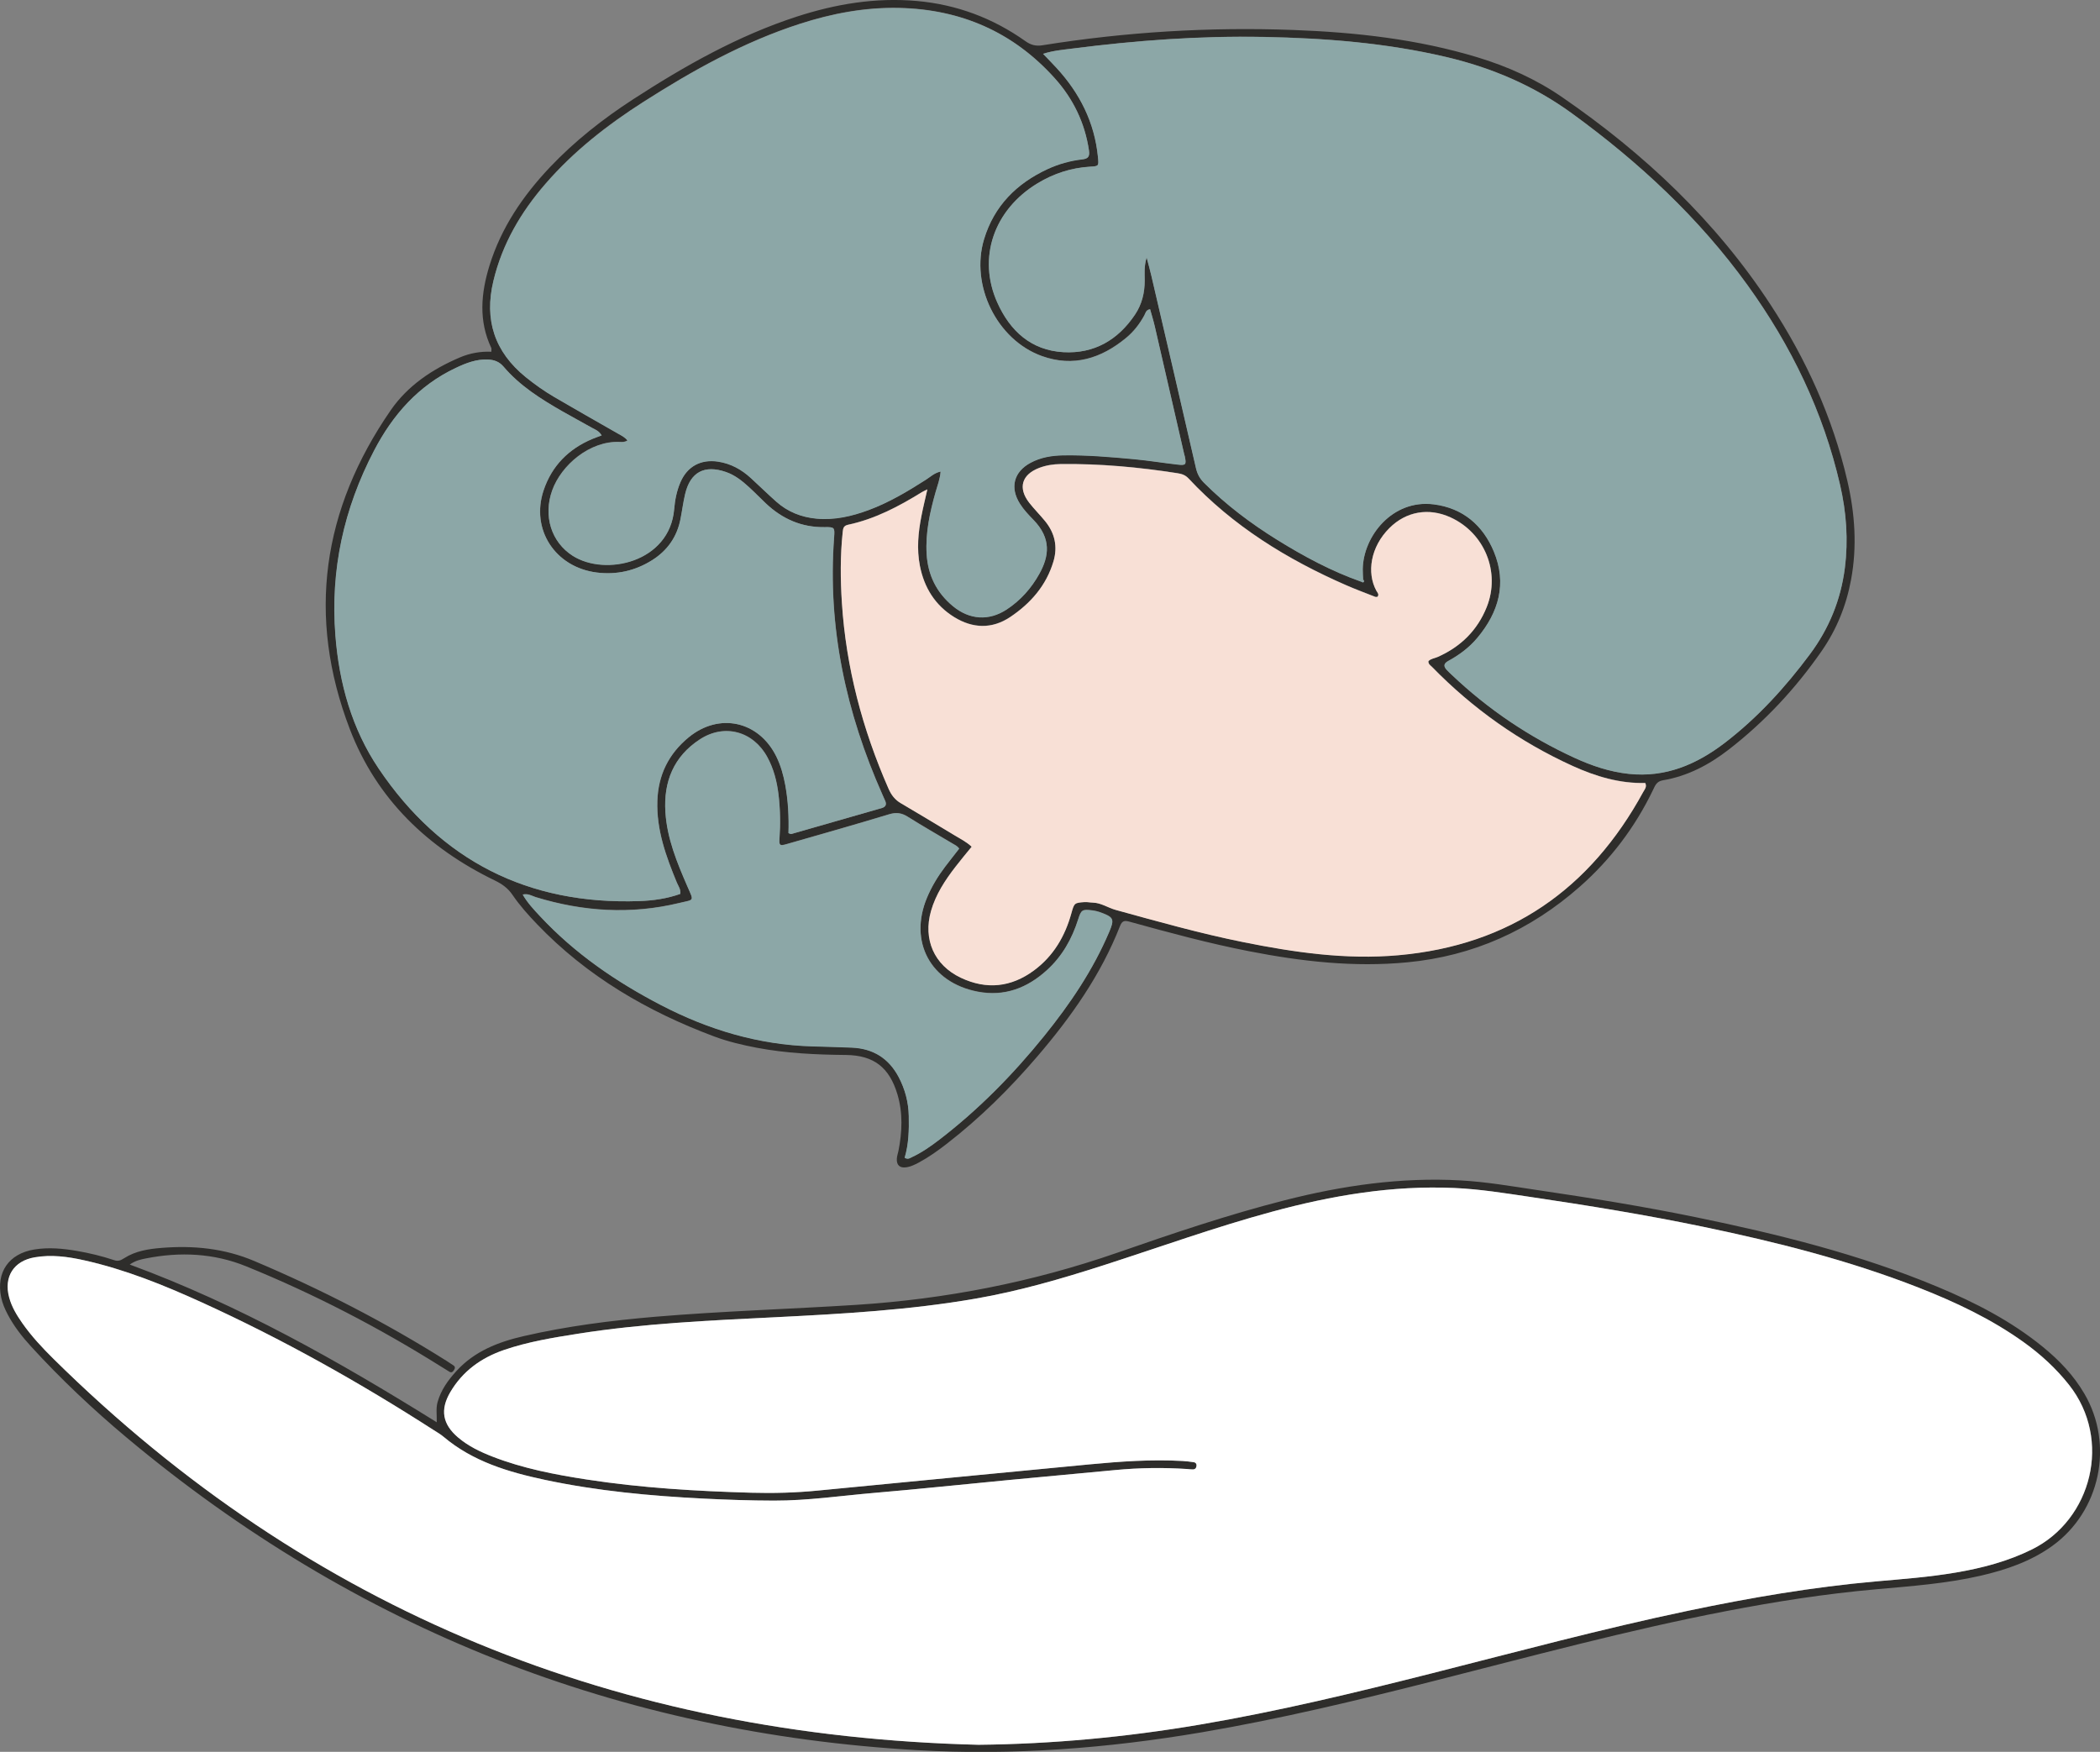 <svg xmlns="http://www.w3.org/2000/svg" id="Capa_2" data-name="Capa 2" viewBox="0 0 433.33 361.54"><rect x="0" y="0" width="433.33" height="361.54" fill="#808080" stroke="none"/><defs><style>      .cls-1 {        fill: #f8e0d6;      }      .cls-1, .cls-2, .cls-3, .cls-4 {        stroke-width: 0px;      }      .cls-2 {        fill: #2e2d2b;      }      .cls-3 {        fill: #8ca7a7;      }      .cls-4 {        fill: #fff;      }    </style></defs><g id="Capa_1-2" data-name="Capa 1"><g><path class="cls-2" d="m101.39,72.61c0-.46.05-.64,0-.77-2.67-5.63-2.15-11.32-.38-17.05,2.42-7.81,6.88-14.36,12.43-20.24,5.14-5.43,10.98-10.02,17.24-14.08,10.62-6.88,21.59-13.09,33.7-17.03,8.05-2.62,16.29-3.99,24.79-3.24,8.23.73,15.71,3.53,22.43,8.3,1.13.8,2.16,1.06,3.53.84,17.19-2.76,34.49-3.8,51.88-3.15,12.8.48,25.5,1.89,37.84,5.63,6.23,1.89,12.1,4.52,17.49,8.23,16.97,11.67,31.73,25.57,43.04,42.88,7.31,11.18,12.78,23.22,15.81,36.27,1.57,6.75,2.05,13.57.77,20.45-.99,5.35-2.99,10.28-6.08,14.73-5.37,7.73-11.73,14.56-19.18,20.33-4.02,3.11-8.47,5.47-13.55,6.32-1.32.22-1.62,1.09-2.06,2.01-3.69,7.66-8.72,14.32-15.09,19.94-10.19,8.99-22,14.32-35.6,15.62-11.02,1.06-21.86-.18-32.65-2.29-8.32-1.62-16.49-3.84-24.65-6.09-1.04-.29-1.55-.22-1.98.87-3.95,10.1-10.11,18.82-17.12,26.99-5.63,6.57-11.76,12.64-18.61,17.95-1.83,1.42-3.72,2.77-5.76,3.87-.85.46-1.72.88-2.68,1.01-1.29.17-1.97-.47-1.89-1.79.03-.55.23-1.09.34-1.63.76-3.89.93-7.77-.21-11.62-1.66-5.57-4.86-8.09-10.65-8.15-6.17-.06-12.31-.34-18.38-1.49-2.99-.57-5.94-1.27-8.79-2.33-13.8-5.16-26.26-12.43-36.53-23.15-1.83-1.91-3.6-3.88-5.08-6.06-.94-1.39-2.15-2.25-3.63-2.97-13.85-6.71-24.41-16.8-29.95-31.26-8.93-23.31-5.66-45.35,8.43-65.78,3.51-5.09,8.61-8.51,14.32-10.93,2.06-.87,4.24-1.26,6.47-1.16Zm179.49,47.44c.14.05.33.18.41.13.27-.16.16-.38,0-.57-.03-.72-.09-1.44-.08-2.15.08-6.77,6.1-14.48,14.66-13.39,5.99.76,10.14,4.31,12.4,9.76,2.72,6.57,1.01,12.52-3.44,17.82-1.66,1.98-3.71,3.51-5.98,4.74-.99.54-.98,1.13-.28,1.87.33.35.68.68,1.03,1.01,7.49,7.11,15.94,12.8,25.31,17.11,3.57,1.64,7.27,2.9,11.22,3.31,7.56.8,13.98-1.95,19.8-6.41,6.77-5.19,12.47-11.45,17.55-18.27,3.94-5.29,6.37-11.22,7.21-17.79.74-5.78.32-11.5-.98-17.14-3.47-15.09-10.08-28.76-19.12-41.27-10.02-13.87-22.37-25.35-36.18-35.4-7.91-5.76-16.6-9.46-26.06-11.68-12.37-2.9-24.95-3.88-37.59-4.12-13.21-.25-26.37.72-39.47,2.4-1.93.25-3.9.4-6.04,1.08,1.05,1.1,1.93,1.99,2.78,2.91,4.79,5.21,7.84,11.24,8.54,18.35.19,1.91.19,1.93-1.6,2.03-3.91.23-7.53,1.41-10.86,3.43-9.02,5.46-12.44,15.37-8.31,24.6,2.62,5.85,6.97,9.87,13.64,10.25,6.33.36,11.26-2.5,14.78-7.75,1.42-2.12,2-4.49,2-7.04,0-1.4-.18-2.85.4-4.75.42,1.6.72,2.67.97,3.75,3.08,13.23,6.17,26.45,9.2,39.69.28,1.24.79,2.18,1.67,3.06,4.55,4.55,9.65,8.39,15.1,11.77,5.51,3.42,11.2,6.48,17.34,8.63Zm-89.52-19.07c-.52.26-.82.37-1.08.54-4.78,2.95-9.71,5.56-15.26,6.75-.98.21-1.04.77-1.12,1.5-.53,4.86-.49,9.75-.17,14.6.86,13.36,4.24,26.11,9.62,38.36.57,1.3,1.32,2.3,2.56,3.02,3.73,2.17,7.41,4.42,11.11,6.64,1.16.7,2.38,1.3,3.49,2.33-1.13,1.39-2.25,2.73-3.31,4.1-2.16,2.79-4.09,5.72-5.08,9.16-1.67,5.84.64,11.16,6.13,13.77,5.32,2.53,10.41,1.98,15.13-1.51,4.01-2.97,6.4-7.06,7.71-11.81.58-2.09.61-2.14,2.7-2.28.55-.04,1.11.09,1.67.1,1.74.03,3.16,1.07,4.77,1.51,8.7,2.4,17.38,4.85,26.23,6.63,10.6,2.14,21.27,3.69,32.13,2.72,22.96-2.04,39.56-13.64,50.49-33.69.29-.52.8-1.04.42-1.85-5.26.13-10.21-1.35-14.97-3.51-10.96-4.99-20.63-11.83-29.03-20.45-.32-.33-.79-.58-.74-1.19.51-.52,1.26-.58,1.9-.86,4.75-2.1,8.21-5.49,10.14-10.33,2.86-7.19-.46-15.3-7.51-18.49-4.47-2.03-9.13-1.23-12.58,2.22-3.9,3.89-4.72,9.21-2.69,12.93.2.36.66.75.22,1.26-.16,0-.33.05-.46,0-2.01-.79-4.03-1.53-6-2.4-12.2-5.33-23.36-12.21-32.51-22.02-.67-.72-1.4-.95-2.28-1.09-7.99-1.24-16.02-1.99-24.11-1.89-1.54.02-3.03.25-4.46.8-3.59,1.38-4.39,4.13-2.05,7.16,1.02,1.33,2.23,2.51,3.29,3.81,2,2.46,2.64,5.23,1.73,8.31-1.48,4.99-4.72,8.68-8.93,11.49-3.75,2.51-7.72,2.37-11.53.03-3.96-2.44-6.23-6.1-7.11-10.63-.66-3.43-.34-6.85.32-10.24.35-1.78.79-3.54,1.23-5.52Zm45.95-37.19c-.88.14-.93.81-1.18,1.26-.97,1.78-2.19,3.36-3.74,4.64-5.14,4.26-10.91,6.1-17.4,3.77-9.31-3.34-14.81-14.63-11.93-24.15,2.08-6.86,6.71-11.48,13.11-14.45,2.26-1.05,4.65-1.71,7.13-2,1.17-.13,1.6-.51,1.4-1.83-.85-5.72-3.27-10.7-7.09-14.94-8.54-9.48-19.3-14.18-32.03-14.47-7.04-.16-13.85,1.12-20.51,3.27-11.59,3.74-22.11,9.61-32.31,16.12-7.44,4.75-14.36,10.15-20.17,16.86-5.11,5.88-8.94,12.43-10.78,20.07-1.93,8.04.23,14.64,6.67,19.86,1.87,1.52,3.83,2.9,5.9,4.11,4.34,2.55,8.73,5.02,13.1,7.53.7.4,1.46.74,1.99,1.44-.63.39-1.12.32-1.59.3-6.22-.25-12.07,4.8-13.94,9.99-1.89,5.26-.19,10.68,4.23,13.5,6.76,4.31,20.04,1.34,20.94-9.65.16-1.91.54-3.8,1.31-5.58,1.42-3.26,4.23-4.74,7.76-4.2,2.63.4,4.83,1.62,6.75,3.39,1.77,1.62,3.48,3.3,5.27,4.89,2.35,2.08,5.13,3.19,8.25,3.48,3.76.36,7.32-.48,10.79-1.77,4.22-1.56,8.07-3.86,11.84-6.28.92-.59,1.73-1.4,3.01-1.67-.12,1.56-.65,2.89-1.04,4.25-1.18,4.17-2.1,8.37-1.85,12.74.25,4.39,2.03,8,5.43,10.8,3.4,2.82,7.43,3.1,11.09.68,2.86-1.88,5.08-4.38,6.74-7.36,2.01-3.63,2.53-7.29-1.23-11.15-1-1.03-2-2.07-2.77-3.3-2.12-3.35-1.28-6.61,2.2-8.47,2.1-1.13,4.39-1.49,6.72-1.53,4.88-.08,9.75.34,14.6.79,3.02.28,6.02.78,9.04,1.12,1.67.19,1.8,0,1.46-1.68-.03-.16-.09-.31-.13-.46-2.02-8.8-4.04-17.59-6.07-26.39-.28-1.21-.66-2.39-.98-3.58Zm-74.61,108.14c.3.1.47.22.59.19,6.22-1.78,12.44-3.57,18.66-5.35.75-.22,1.06-.67.75-1.43-.18-.44-.39-.88-.58-1.31-7.52-16.92-11.37-34.53-9.99-53.12.16-2.09.11-2.15-1.98-2.12-4.74.06-8.72-1.7-12.11-4.91-1.16-1.1-2.27-2.25-3.45-3.33-1.42-1.3-2.91-2.49-4.77-3.14-4.44-1.53-7.35,0-8.43,4.57-.4,1.71-.62,3.46-.96,5.18-.72,3.64-2.69,6.45-5.82,8.43-3.51,2.22-7.36,3.08-11.47,2.56-8.59-1.09-13.65-8.9-10.95-16.96,1.7-5.06,5.16-8.55,10.07-10.61.62-.26,1.25-.47,1.91-.72-.58-.97-1.37-1.21-2.05-1.6-2.02-1.14-4.06-2.23-6.07-3.38-4.45-2.55-8.78-5.27-12.15-9.24-.84-.99-1.89-1.38-3.16-1.44-2.41-.12-4.56.73-6.66,1.72-7.7,3.63-12.99,9.64-16.87,17.07-6.26,11.98-9.04,24.65-7.98,38.16.78,9.9,3.4,19.27,8.95,27.5,12.81,18.99,30.84,28.12,53.79,27.31,2.85-.1,5.72-.51,8.42-1.48.13-.97-.41-1.62-.71-2.34-2.23-5.41-4.23-10.86-4.02-16.87.18-5.38,2.35-9.72,6.46-13.1,6.3-5.18,14.47-3.37,18.08,3.93.93,1.88,1.48,3.87,1.86,5.92.61,3.29.76,6.62.66,9.91Zm35.24,3.2c-.37-.57-.91-.78-1.38-1.07-3.09-1.84-6.21-3.63-9.26-5.54-1.26-.79-2.36-.93-3.81-.5-7.04,2.13-14.11,4.14-21.17,6.16-1.4.4-1.57.28-1.47-1.14.21-3.04.16-6.07-.2-9.09-.33-2.71-.99-5.33-2.32-7.75-2.91-5.32-8.82-6.95-13.91-3.64-5.4,3.52-7.51,8.73-7.11,15.01.35,5.43,2.39,10.39,4.53,15.31,1.39,3.19,1.48,2.69-1.71,3.46-9.96,2.4-19.82,1.77-29.58-1.22-.81-.25-1.58-.8-2.68-.53,1,1.73,2.3,3.1,3.58,4.47,7.17,7.7,15.69,13.53,25,18.36,9.8,5.09,20.1,8.17,31.18,8.49,2.72.08,5.43.15,8.15.26,4.36.18,7.61,2.19,9.65,6.05,1.33,2.51,2.03,5.19,2.1,8.04.06,2.94-.02,5.87-.85,8.64.71.42,1.11.05,1.52-.14,2.04-.95,3.88-2.24,5.65-3.6,8.1-6.21,15.2-13.44,21.6-21.37,5.35-6.61,10.08-13.61,13.43-21.48,1.11-2.61.95-3.03-1.67-4-.59-.22-1.22-.38-1.85-.46-2.05-.26-2.26-.1-2.88,1.86-1.27,4.04-3.31,7.63-6.46,10.49-4.07,3.7-8.77,5.5-14.32,4.42-9.68-1.88-14.2-10.29-10.42-19.37.96-2.3,2.24-4.42,3.74-6.4.96-1.26,1.94-2.5,2.93-3.77Z"></path><path class="cls-2" d="m26.74,260.96c22.46,8.26,43.01,19.88,63.38,32.56.05-1.51-.19-2.83.16-4.11.7-2.55,2.19-4.59,3.93-6.49,3.73-4.08,8.62-5.97,13.82-7.17,8.97-2.07,18.08-3.23,27.25-4.01,13.79-1.16,27.62-1.57,41.43-2.45,18.44-1.19,36.39-4.69,53.88-10.77,11.38-3.96,22.8-7.83,34.5-10.81,11.92-3.04,23.97-4.79,36.31-4.1,5.28.29,10.48,1.2,15.69,1.97,10.98,1.62,21.95,3.38,32.83,5.62,16.99,3.49,33.8,7.65,49.87,14.36,7.77,3.24,15.22,7.07,21.78,12.43,3.37,2.75,6.33,5.86,8.54,9.64,6.17,10.53,3.27,24.3-6.65,31.43-4.43,3.18-9.47,4.9-14.72,6.12-7.11,1.64-14.38,2.16-21.62,2.81-10.44.93-20.78,2.54-31.06,4.53-20.24,3.91-40.13,9.31-60.1,14.37-15.87,4.02-31.79,7.86-47.94,10.61-19.46,3.31-39.03,4.82-58.76,3.69-61.46-3.54-115.86-24.96-163.08-64.47-6.99-5.85-13.62-12.11-19.78-18.85-1.84-2.01-3.51-4.15-4.79-6.57-.6-1.14-1.11-2.3-1.37-3.57-1.07-5.17,1.59-9,6.81-9.86,2.97-.49,5.91-.21,8.83.29,2.6.45,5.16,1.07,7.66,1.9.82.28,1.32.09,2.09-.4,2.33-1.5,5.07-1.92,7.78-2.13,6.53-.52,12.89.1,19.03,2.7,13.79,5.83,27.05,12.65,39.72,20.63.47.3.94.61,1.4.92.45.3.33.65.09,1.02-.25.38-.54.55-.97.26-.54-.35-1.09-.67-1.63-1.01-12.82-8.04-26.2-15-40.22-20.7-6.7-2.73-13.67-3.04-20.73-1.64-1.08.21-2.18.45-3.34,1.27Zm175.15,99.12c15.37-.16,30.55-1.59,45.64-4.15,16.16-2.74,32.07-6.58,47.95-10.6,17.57-4.45,35.08-9.18,52.83-12.9,12.83-2.69,25.74-4.91,38.82-6.07,5.49-.49,11-.9,16.44-1.82,5.45-.93,10.76-2.31,15.76-4.79,12.31-6.11,16.58-22.63,7.63-33.95-2.7-3.42-5.87-6.32-9.4-8.84-6.68-4.78-14.04-8.25-21.64-11.23-14.4-5.64-29.33-9.41-44.44-12.55-11.82-2.46-23.73-4.39-35.66-6.16-5.22-.77-10.43-1.62-15.71-1.85-12.84-.57-25.32,1.56-37.65,4.91-11.72,3.18-23.15,7.31-34.7,11.03-8.67,2.8-17.41,5.33-26.4,6.89-13.66,2.38-27.47,3.15-41.29,3.84-13.66.68-27.32,1.28-40.86,3.42-5.13.81-10.26,1.65-15.19,3.34-4.7,1.61-8.53,4.36-11.07,8.69-2.15,3.65-1.61,6.63,1.59,9.36,2.09,1.79,4.54,2.96,7.09,3.95,6.29,2.45,12.88,3.72,19.52,4.74,11.24,1.73,22.58,2.4,33.93,2.72,4.56.13,9.12,0,13.66-.44,10.82-1.04,21.65-2.09,32.47-3.14,7.88-.76,15.76-1.52,23.64-2.27,6.37-.61,12.76-1.07,19.17-.7.8.05,1.59.13,2.38.26.32.05.55.32.53.68-.03.44-.23.78-.71.8-.4.02-.8-.05-1.19-.08-4.96-.33-9.91-.26-14.86.21-7.32.69-14.65,1.36-21.97,2.06-9.23.88-18.46,1.86-27.7,2.65-6.93.59-13.82,1.62-20.8,1.6-4.8-.01-9.6-.17-14.39-.41-11.03-.55-22.01-1.57-32.83-3.87-7.55-1.61-14.88-3.78-20.95-8.91-.61-.51-1.31-.91-1.98-1.34-15.34-9.87-31.21-18.78-47.82-26.35-7.86-3.58-15.85-6.82-24.32-8.71-3.37-.75-6.78-1.21-10.23-.62-4.33.75-6.41,4.02-5.27,8.26.52,1.95,1.56,3.66,2.71,5.31,1.89,2.7,4.12,5.1,6.46,7.4,52.9,52.23,116.92,77.79,190.84,79.63Z"></path><path class="cls-3" d="m280.88,120.06c-6.14-2.16-11.83-5.22-17.34-8.64-5.45-3.38-10.55-7.22-15.1-11.77-.88-.88-1.39-1.83-1.67-3.06-3.03-13.24-6.12-26.46-9.2-39.69-.25-1.08-.55-2.15-.97-3.75-.57,1.9-.39,3.35-.4,4.75,0,2.55-.58,4.92-2,7.04-3.52,5.24-8.44,8.11-14.78,7.75-6.67-.38-11.02-4.4-13.64-10.25-4.13-9.23-.71-19.14,8.31-24.6,3.34-2.02,6.95-3.2,10.86-3.43,1.79-.1,1.79-.12,1.6-2.03-.7-7.11-3.75-13.14-8.54-18.35-.85-.92-1.73-1.82-2.78-2.91,2.14-.68,4.11-.83,6.04-1.08,13.1-1.68,26.26-2.66,39.47-2.4,12.64.24,25.22,1.22,37.59,4.12,9.46,2.22,18.15,5.92,26.06,11.68,13.81,10.05,26.17,21.53,36.18,35.4,9.03,12.51,15.65,26.18,19.12,41.27,1.3,5.64,1.71,11.36.98,17.14-.84,6.58-3.27,12.5-7.21,17.79-5.08,6.82-10.78,13.08-17.55,18.27-5.82,4.46-12.24,7.21-19.8,6.41-3.95-.42-7.65-1.67-11.22-3.31-9.38-4.31-17.83-10.01-25.31-17.11-.35-.33-.7-.66-1.03-1.01-.7-.74-.71-1.33.28-1.87,2.27-1.23,4.32-2.76,5.98-4.74,4.45-5.3,6.16-11.25,3.44-17.82-2.26-5.45-6.4-9-12.4-9.76-8.56-1.09-14.57,6.62-14.66,13.39,0,.72.05,1.43.08,2.15-.14.15-.27.3-.41.45Z"></path><path class="cls-1" d="m191.36,100.99c-.45,1.99-.89,3.74-1.23,5.52-.67,3.39-.99,6.8-.32,10.24.88,4.54,3.15,8.19,7.11,10.63,3.8,2.34,7.78,2.48,11.53-.03,4.21-2.82,7.45-6.5,8.93-11.49.91-3.08.27-5.85-1.73-8.31-1.06-1.3-2.26-2.49-3.29-3.81-2.34-3.03-1.54-5.78,2.05-7.16,1.43-.55,2.93-.78,4.46-.8,8.1-.1,16.12.64,24.11,1.89.88.14,1.61.37,2.28,1.09,9.15,9.81,20.31,16.69,32.51,22.02,1.97.86,4,1.61,6,2.4.13.05.3,0,.46,0,.43-.51-.03-.9-.22-1.26-2.03-3.72-1.21-9.05,2.69-12.93,3.46-3.45,8.11-4.25,12.58-2.22,7.05,3.2,10.37,11.31,7.51,18.49-1.93,4.84-5.39,8.23-10.14,10.33-.64.28-1.39.34-1.9.86-.06.61.42.87.74,1.19,8.41,8.62,18.07,15.46,29.03,20.45,4.76,2.16,9.71,3.64,14.97,3.51.39.81-.13,1.32-.42,1.85-10.93,20.05-27.53,31.65-50.49,33.69-10.87.97-21.53-.58-32.13-2.72-8.85-1.79-17.53-4.23-26.23-6.63-1.61-.44-3.02-1.48-4.77-1.51-.56-.01-1.12-.14-1.67-.1-2.08.14-2.12.19-2.7,2.28-1.31,4.76-3.7,8.84-7.71,11.81-4.71,3.49-9.81,4.04-15.13,1.51-5.49-2.61-7.8-7.92-6.13-13.77.99-3.45,2.92-6.37,5.08-9.16,1.06-1.38,2.18-2.71,3.31-4.1-1.11-1.03-2.33-1.63-3.49-2.33-3.7-2.22-7.38-4.46-11.11-6.64-1.24-.72-1.99-1.72-2.56-3.02-5.38-12.25-8.76-25-9.62-38.36-.31-4.86-.35-9.74.17-14.6.08-.74.14-1.29,1.12-1.5,5.55-1.18,10.48-3.79,15.26-6.75.26-.16.56-.28,1.08-.54Z"></path><path class="cls-3" d="m237.31,63.79c.33,1.18.7,2.37.98,3.58,2.03,8.79,4.05,17.59,6.07,26.39.04.16.1.31.13.46.34,1.69.22,1.87-1.46,1.68-3.02-.34-6.02-.84-9.04-1.12-4.86-.45-9.72-.87-14.6-.79-2.33.04-4.62.4-6.72,1.53-3.48,1.86-4.32,5.12-2.2,8.47.78,1.23,1.77,2.27,2.77,3.3,3.76,3.86,3.25,7.52,1.23,11.15-1.65,2.98-3.88,5.48-6.74,7.36-3.67,2.41-7.69,2.13-11.09-.68-3.39-2.81-5.17-6.41-5.43-10.8-.25-4.38.67-8.58,1.85-12.74.39-1.36.91-2.69,1.04-4.25-1.28.27-2.09,1.08-3.01,1.67-3.78,2.42-7.62,4.71-11.84,6.28-3.47,1.28-7.03,2.12-10.79,1.77-3.12-.3-5.9-1.4-8.25-3.48-1.79-1.59-3.51-3.27-5.27-4.89-1.93-1.77-4.12-2.98-6.75-3.39-3.53-.54-6.34.94-7.76,4.2-.77,1.77-1.15,3.66-1.31,5.58-.9,10.99-14.18,13.96-20.94,9.65-4.43-2.82-6.12-8.24-4.23-13.5,1.87-5.19,7.72-10.24,13.94-9.99.47.02.96.09,1.59-.3-.53-.7-1.29-1.04-1.99-1.44-4.37-2.51-8.75-4.98-13.1-7.53-2.07-1.21-4.02-2.59-5.9-4.11-6.45-5.22-8.6-11.82-6.67-19.86,1.83-7.65,5.67-14.19,10.78-20.07,5.82-6.7,12.73-12.1,20.17-16.86,10.2-6.51,20.73-12.39,32.31-16.12,6.66-2.15,13.47-3.43,20.51-3.27,12.73.29,23.49,4.99,32.03,14.47,3.83,4.25,6.25,9.22,7.09,14.94.19,1.32-.24,1.69-1.4,1.83-2.48.29-4.86.95-7.13,2-6.41,2.97-11.03,7.59-13.11,14.45-2.89,9.51,2.62,20.8,11.93,24.15,6.49,2.33,12.27.49,17.4-3.77,1.55-1.28,2.77-2.86,3.74-4.64.25-.45.3-1.12,1.18-1.26Z"></path><path class="cls-3" d="m162.69,171.93c.1-3.28-.06-6.61-.66-9.91-.38-2.05-.93-4.04-1.86-5.92-3.61-7.3-11.79-9.11-18.08-3.93-4.11,3.38-6.28,7.73-6.46,13.1-.2,6.01,1.79,11.46,4.02,16.87.3.72.84,1.37.71,2.34-2.7.96-5.57,1.38-8.42,1.48-22.95.81-40.98-8.32-53.79-27.31-5.55-8.23-8.17-17.6-8.95-27.5-1.06-13.51,1.72-26.18,7.98-38.16,3.88-7.43,9.17-13.44,16.87-17.07,2.1-.99,4.25-1.84,6.66-1.72,1.27.06,2.32.46,3.16,1.44,3.37,3.97,7.7,6.69,12.15,9.24,2.01,1.15,4.06,2.24,6.07,3.38.68.38,1.48.62,2.05,1.6-.66.25-1.3.46-1.91.72-4.91,2.06-8.37,5.55-10.07,10.61-2.7,8.06,2.37,15.87,10.95,16.96,4.11.52,7.96-.35,11.47-2.56,3.13-1.98,5.1-4.79,5.82-8.43.34-1.72.56-3.47.96-5.18,1.08-4.57,3.99-6.11,8.43-4.57,1.86.64,3.36,1.84,4.77,3.14,1.18,1.08,2.29,2.23,3.45,3.33,3.4,3.21,7.37,4.97,12.11,4.91,2.08-.03,2.13.03,1.98,2.12-1.38,18.59,2.47,36.2,9.99,53.12.19.44.4.87.58,1.31.31.76,0,1.21-.75,1.43-6.22,1.79-12.44,3.58-18.66,5.35-.12.03-.29-.09-.59-.19Z"></path><path class="cls-3" d="m197.94,175.13c-.99,1.27-1.97,2.5-2.93,3.77-1.5,1.98-2.78,4.1-3.74,6.4-3.78,9.08.73,17.49,10.42,19.37,5.55,1.08,10.25-.73,14.32-4.42,3.15-2.86,5.18-6.45,6.46-10.49.62-1.95.83-2.11,2.88-1.86.63.08,1.26.24,1.85.46,2.62.97,2.78,1.4,1.67,4-3.34,7.87-8.08,14.86-13.43,21.48-6.4,7.92-13.5,15.15-21.6,21.37-1.78,1.36-3.61,2.65-5.65,3.6-.41.19-.8.56-1.52.14.83-2.77.92-5.7.85-8.64-.06-2.85-.77-5.53-2.1-8.04-2.04-3.86-5.29-5.87-9.65-6.05-2.72-.11-5.43-.19-8.15-.26-11.08-.32-21.38-3.41-31.18-8.49-9.3-4.83-17.82-10.66-25-18.36-1.28-1.37-2.58-2.74-3.58-4.47,1.1-.27,1.87.28,2.68.53,9.76,2.99,19.62,3.62,29.58,1.22,3.2-.77,3.1-.27,1.71-3.46-2.14-4.92-4.19-9.88-4.53-15.31-.4-6.28,1.71-11.5,7.11-15.01,5.08-3.31,11-1.68,13.91,3.64,1.33,2.42,1.99,5.04,2.32,7.75.36,3.02.41,6.05.2,9.09-.1,1.42.08,1.54,1.47,1.14,7.07-2.02,14.14-4.03,21.17-6.16,1.45-.44,2.55-.29,3.81.5,3.04,1.92,6.17,3.7,9.26,5.54.47.28,1,.49,1.38,1.07Z"></path><path class="cls-3" d="m281.3,119.61c.15.19.27.41,0,.57-.08.05-.27-.08-.41-.13.14-.15.27-.29.41-.44Z"></path><path class="cls-4" d="m201.89,360.08c-73.92-1.83-137.94-27.4-190.84-79.63-2.33-2.3-4.57-4.7-6.46-7.4-1.15-1.64-2.19-3.35-2.71-5.31-1.14-4.24.94-7.52,5.27-8.26,3.45-.6,6.86-.14,10.23.62,8.47,1.89,16.46,5.13,24.32,8.71,16.61,7.57,32.48,16.48,47.82,26.35.67.43,1.38.83,1.98,1.34,6.07,5.13,13.4,7.3,20.95,8.91,10.82,2.3,21.8,3.32,32.83,3.87,4.79.24,9.59.4,14.39.41,6.98.02,13.87-1.01,20.8-1.6,9.24-.79,18.46-1.77,27.7-2.65,7.32-.7,14.65-1.36,21.97-2.06,4.95-.47,9.9-.54,14.86-.21.4.03.8.09,1.19.08.48-.02.68-.37.71-.8.02-.36-.21-.63-.53-.68-.79-.12-1.58-.21-2.38-.26-6.41-.36-12.79.1-19.17.7-7.88.75-15.76,1.51-23.64,2.27-10.82,1.04-21.65,2.1-32.47,3.14-4.54.44-9.1.57-13.66.44-11.36-.32-22.69-.99-33.93-2.72-6.64-1.02-13.23-2.29-19.52-4.74-2.54-.99-4.99-2.17-7.09-3.95-3.2-2.73-3.74-5.71-1.59-9.36,2.55-4.33,6.37-7.07,11.07-8.69,4.94-1.69,10.06-2.53,15.19-3.34,13.53-2.14,27.2-2.74,40.86-3.42,13.82-.69,27.63-1.47,41.29-3.84,8.99-1.56,17.73-4.1,26.4-6.89,11.55-3.72,22.97-7.85,34.7-11.03,12.33-3.35,24.81-5.48,37.65-4.91,5.28.23,10.49,1.08,15.71,1.85,11.94,1.77,23.84,3.7,35.66,6.16,15.11,3.15,30.04,6.91,44.44,12.55,7.61,2.98,14.97,6.46,21.64,11.23,3.53,2.53,6.7,5.42,9.4,8.84,8.95,11.33,4.68,27.85-7.63,33.95-5,2.48-10.3,3.86-15.76,4.79-5.44.93-10.95,1.34-16.44,1.82-13.08,1.16-25.99,3.37-38.82,6.07-17.75,3.72-35.26,8.45-52.83,12.9-15.88,4.02-31.79,7.86-47.95,10.6-15.09,2.56-30.27,3.99-45.64,4.15Z"></path></g></g></svg>